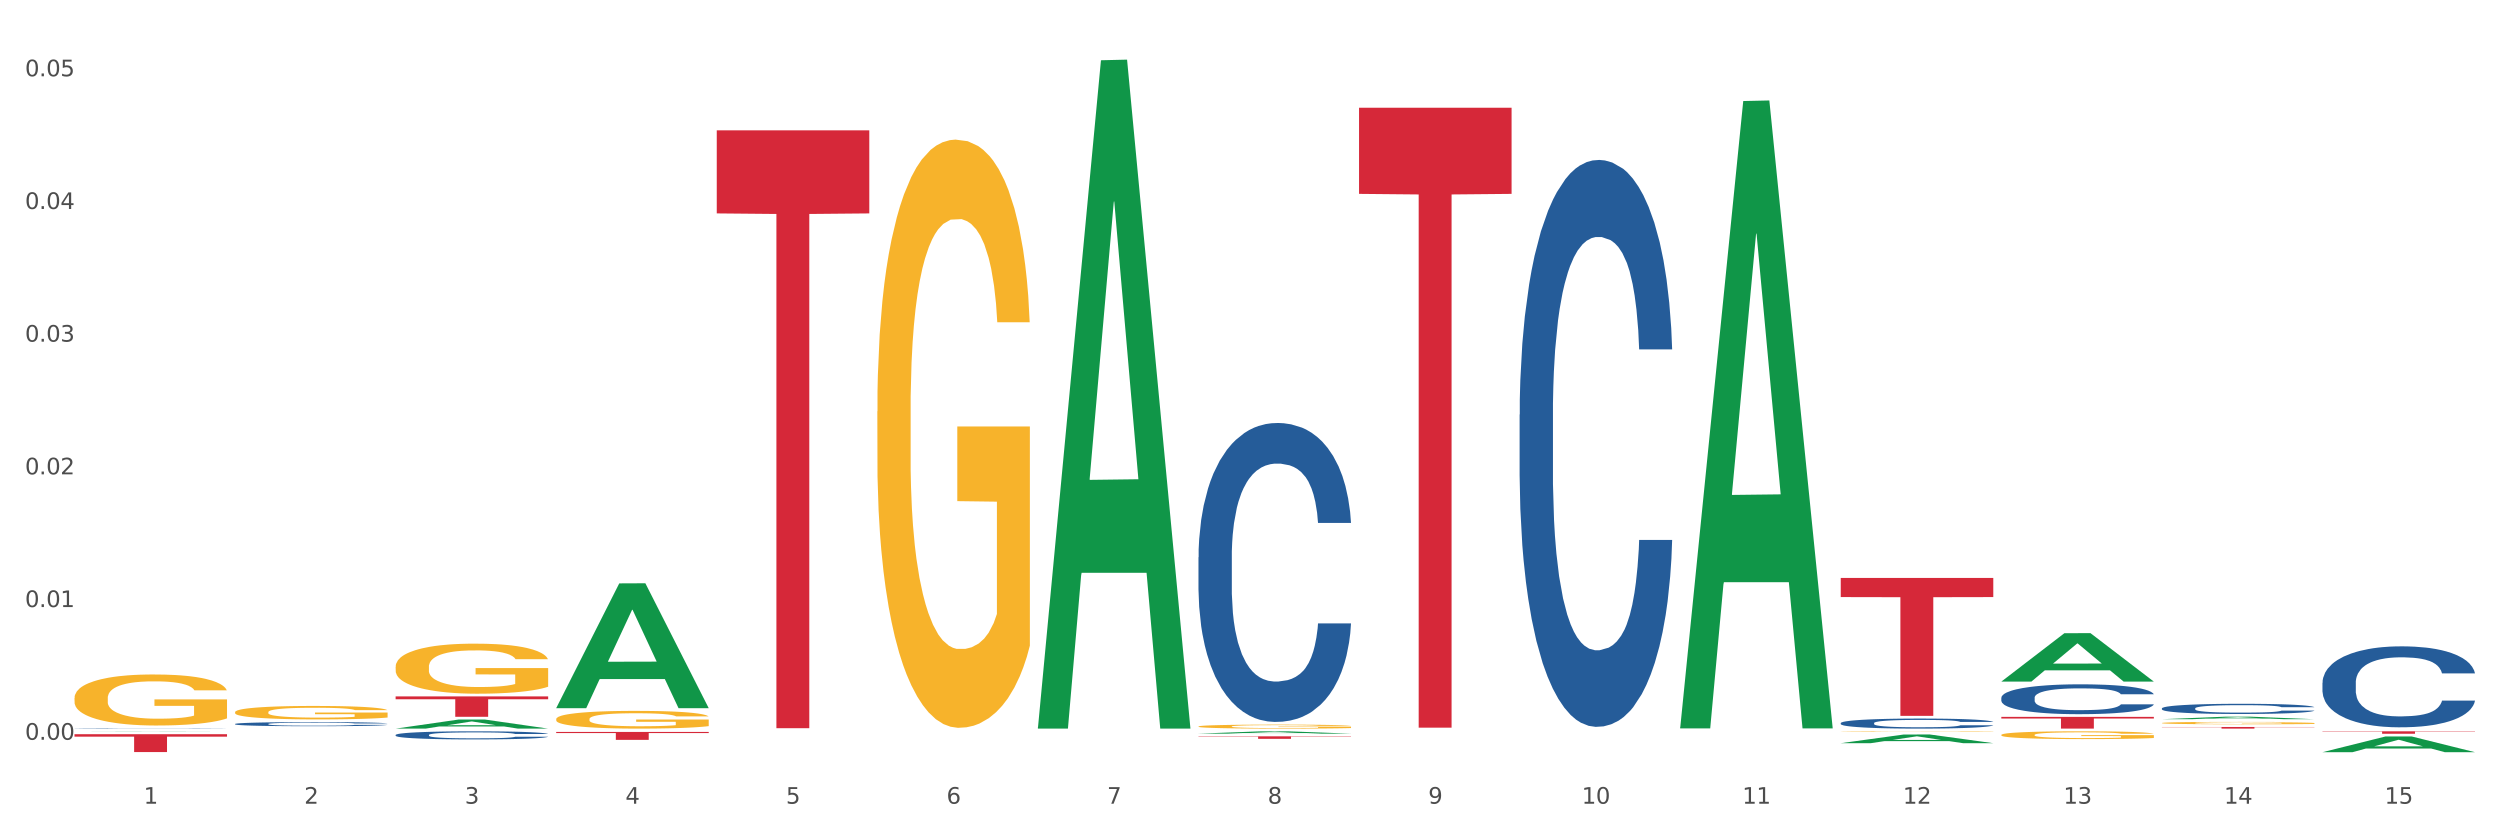 <?xml version="1.0" encoding="utf-8" standalone="no"?>
<!DOCTYPE svg PUBLIC "-//W3C//DTD SVG 1.1//EN"
  "http://www.w3.org/Graphics/SVG/1.1/DTD/svg11.dtd">
<svg xmlns:xlink="http://www.w3.org/1999/xlink" width="1080pt" height="360pt" viewBox="0 0 1080 360" xmlns="http://www.w3.org/2000/svg" version="1.1">
 <rect x="0" y="0" width="1080" height="360" fill="#333333" stroke="none"/>
 <defs>
  <style type="text/css">*{stroke-linejoin: round; stroke-linecap: butt}</style>
 </defs>
 <g id="figure_1">
  <g id="patch_1">
   <path d="M 0 360 
L 1080 360 
L 1080 0 
L 0 0 
z
" style="fill: #ffffff; stroke: #ffffff; stroke-linejoin: miter"/>
  </g>
  <g id="axes_1">
   <g id="matplotlib.axis_1">
    <g id="xtick_1">
     <g id="text_1">
      <!-- 1 -->
      <g style="fill: #4d4d4d" transform="translate(62.07 347.204) scale(0.096 -0.096)">
       <defs>
        <path id="DejaVuSans-31" d="M 794 531 
L 1825 531 
L 1825 4091 
L 703 3866 
L 703 4441 
L 1819 4666 
L 2450 4666 
L 2450 531 
L 3481 531 
L 3481 0 
L 794 0 
L 794 531 
z
" transform="scale(0.016)"/>
       </defs>
       <use xlink:href="#DejaVuSans-31"/>
      </g>
     </g>
    </g>
    <g id="xtick_2">
     <g id="text_2">
      <!-- 2 -->
      <g style="fill: #4d4d4d" transform="translate(131.436 347.204) scale(0.096 -0.096)">
       <defs>
        <path id="DejaVuSans-32" d="M 1228 531 
L 3431 531 
L 3431 0 
L 469 0 
L 469 531 
Q 828 903 1448 1529 
Q 2069 2156 2228 2338 
Q 2531 2678 2651 2914 
Q 2772 3150 2772 3378 
Q 2772 3750 2511 3984 
Q 2250 4219 1831 4219 
Q 1534 4219 1204 4116 
Q 875 4013 500 3803 
L 500 4441 
Q 881 4594 1212 4672 
Q 1544 4750 1819 4750 
Q 2544 4750 2975 4387 
Q 3406 4025 3406 3419 
Q 3406 3131 3298 2873 
Q 3191 2616 2906 2266 
Q 2828 2175 2409 1742 
Q 1991 1309 1228 531 
z
" transform="scale(0.016)"/>
       </defs>
       <use xlink:href="#DejaVuSans-32"/>
      </g>
     </g>
    </g>
    <g id="xtick_3">
     <g id="text_3">
      <!-- 3 -->
      <g style="fill: #4d4d4d" transform="translate(200.802 347.204) scale(0.096 -0.096)">
       <defs>
        <path id="DejaVuSans-33" d="M 2597 2516 
Q 3050 2419 3304 2112 
Q 3559 1806 3559 1356 
Q 3559 666 3084 287 
Q 2609 -91 1734 -91 
Q 1441 -91 1130 -33 
Q 819 25 488 141 
L 488 750 
Q 750 597 1062 519 
Q 1375 441 1716 441 
Q 2309 441 2620 675 
Q 2931 909 2931 1356 
Q 2931 1769 2642 2001 
Q 2353 2234 1838 2234 
L 1294 2234 
L 1294 2753 
L 1863 2753 
Q 2328 2753 2575 2939 
Q 2822 3125 2822 3475 
Q 2822 3834 2567 4026 
Q 2313 4219 1838 4219 
Q 1578 4219 1281 4162 
Q 984 4106 628 3988 
L 628 4550 
Q 988 4650 1302 4700 
Q 1616 4750 1894 4750 
Q 2613 4750 3031 4423 
Q 3450 4097 3450 3541 
Q 3450 3153 3228 2886 
Q 3006 2619 2597 2516 
z
" transform="scale(0.016)"/>
       </defs>
       <use xlink:href="#DejaVuSans-33"/>
      </g>
     </g>
    </g>
    <g id="xtick_4">
     <g id="text_4">
      <!-- 4 -->
      <g style="fill: #4d4d4d" transform="translate(270.169 347.204) scale(0.096 -0.096)">
       <defs>
        <path id="DejaVuSans-34" d="M 2419 4116 
L 825 1625 
L 2419 1625 
L 2419 4116 
z
M 2253 4666 
L 3047 4666 
L 3047 1625 
L 3713 1625 
L 3713 1100 
L 3047 1100 
L 3047 0 
L 2419 0 
L 2419 1100 
L 313 1100 
L 313 1709 
L 2253 4666 
z
" transform="scale(0.016)"/>
       </defs>
       <use xlink:href="#DejaVuSans-34"/>
      </g>
     </g>
    </g>
    <g id="xtick_5">
     <g id="text_5">
      <!-- 5 -->
      <g style="fill: #4d4d4d" transform="translate(339.535 347.204) scale(0.096 -0.096)">
       <defs>
        <path id="DejaVuSans-35" d="M 691 4666 
L 3169 4666 
L 3169 4134 
L 1269 4134 
L 1269 2991 
Q 1406 3038 1543 3061 
Q 1681 3084 1819 3084 
Q 2600 3084 3056 2656 
Q 3513 2228 3513 1497 
Q 3513 744 3044 326 
Q 2575 -91 1722 -91 
Q 1428 -91 1123 -41 
Q 819 9 494 109 
L 494 744 
Q 775 591 1075 516 
Q 1375 441 1709 441 
Q 2250 441 2565 725 
Q 2881 1009 2881 1497 
Q 2881 1984 2565 2268 
Q 2250 2553 1709 2553 
Q 1456 2553 1204 2497 
Q 953 2441 691 2322 
L 691 4666 
z
" transform="scale(0.016)"/>
       </defs>
       <use xlink:href="#DejaVuSans-35"/>
      </g>
     </g>
    </g>
    <g id="xtick_6">
     <g id="text_6">
      <!-- 6 -->
      <g style="fill: #4d4d4d" transform="translate(408.901 347.204) scale(0.096 -0.096)">
       <defs>
        <path id="DejaVuSans-36" d="M 2113 2584 
Q 1688 2584 1439 2293 
Q 1191 2003 1191 1497 
Q 1191 994 1439 701 
Q 1688 409 2113 409 
Q 2538 409 2786 701 
Q 3034 994 3034 1497 
Q 3034 2003 2786 2293 
Q 2538 2584 2113 2584 
z
M 3366 4563 
L 3366 3988 
Q 3128 4100 2886 4159 
Q 2644 4219 2406 4219 
Q 1781 4219 1451 3797 
Q 1122 3375 1075 2522 
Q 1259 2794 1537 2939 
Q 1816 3084 2150 3084 
Q 2853 3084 3261 2657 
Q 3669 2231 3669 1497 
Q 3669 778 3244 343 
Q 2819 -91 2113 -91 
Q 1303 -91 875 529 
Q 447 1150 447 2328 
Q 447 3434 972 4092 
Q 1497 4750 2381 4750 
Q 2619 4750 2861 4703 
Q 3103 4656 3366 4563 
z
" transform="scale(0.016)"/>
       </defs>
       <use xlink:href="#DejaVuSans-36"/>
      </g>
     </g>
    </g>
    <g id="xtick_7">
     <g id="text_7">
      <!-- 7 -->
      <g style="fill: #4d4d4d" transform="translate(478.267 347.204) scale(0.096 -0.096)">
       <defs>
        <path id="DejaVuSans-37" d="M 525 4666 
L 3525 4666 
L 3525 4397 
L 1831 0 
L 1172 0 
L 2766 4134 
L 525 4134 
L 525 4666 
z
" transform="scale(0.016)"/>
       </defs>
       <use xlink:href="#DejaVuSans-37"/>
      </g>
     </g>
    </g>
    <g id="xtick_8">
     <g id="text_8">
      <!-- 8 -->
      <g style="fill: #4d4d4d" transform="translate(547.634 347.204) scale(0.096 -0.096)">
       <defs>
        <path id="DejaVuSans-38" d="M 2034 2216 
Q 1584 2216 1326 1975 
Q 1069 1734 1069 1313 
Q 1069 891 1326 650 
Q 1584 409 2034 409 
Q 2484 409 2743 651 
Q 3003 894 3003 1313 
Q 3003 1734 2745 1975 
Q 2488 2216 2034 2216 
z
M 1403 2484 
Q 997 2584 770 2862 
Q 544 3141 544 3541 
Q 544 4100 942 4425 
Q 1341 4750 2034 4750 
Q 2731 4750 3128 4425 
Q 3525 4100 3525 3541 
Q 3525 3141 3298 2862 
Q 3072 2584 2669 2484 
Q 3125 2378 3379 2068 
Q 3634 1759 3634 1313 
Q 3634 634 3220 271 
Q 2806 -91 2034 -91 
Q 1263 -91 848 271 
Q 434 634 434 1313 
Q 434 1759 690 2068 
Q 947 2378 1403 2484 
z
M 1172 3481 
Q 1172 3119 1398 2916 
Q 1625 2713 2034 2713 
Q 2441 2713 2670 2916 
Q 2900 3119 2900 3481 
Q 2900 3844 2670 4047 
Q 2441 4250 2034 4250 
Q 1625 4250 1398 4047 
Q 1172 3844 1172 3481 
z
" transform="scale(0.016)"/>
       </defs>
       <use xlink:href="#DejaVuSans-38"/>
      </g>
     </g>
    </g>
    <g id="xtick_9">
     <g id="text_9">
      <!-- 9 -->
      <g style="fill: #4d4d4d" transform="translate(617 347.204) scale(0.096 -0.096)">
       <defs>
        <path id="DejaVuSans-39" d="M 703 97 
L 703 672 
Q 941 559 1184 500 
Q 1428 441 1663 441 
Q 2288 441 2617 861 
Q 2947 1281 2994 2138 
Q 2813 1869 2534 1725 
Q 2256 1581 1919 1581 
Q 1219 1581 811 2004 
Q 403 2428 403 3163 
Q 403 3881 828 4315 
Q 1253 4750 1959 4750 
Q 2769 4750 3195 4129 
Q 3622 3509 3622 2328 
Q 3622 1225 3098 567 
Q 2575 -91 1691 -91 
Q 1453 -91 1209 -44 
Q 966 3 703 97 
z
M 1959 2075 
Q 2384 2075 2632 2365 
Q 2881 2656 2881 3163 
Q 2881 3666 2632 3958 
Q 2384 4250 1959 4250 
Q 1534 4250 1286 3958 
Q 1038 3666 1038 3163 
Q 1038 2656 1286 2365 
Q 1534 2075 1959 2075 
z
" transform="scale(0.016)"/>
       </defs>
       <use xlink:href="#DejaVuSans-39"/>
      </g>
     </g>
    </g>
    <g id="xtick_10">
     <g id="text_10">
      <!-- 10 -->
      <g style="fill: #4d4d4d" transform="translate(683.312 347.204) scale(0.096 -0.096)">
       <defs>
        <path id="DejaVuSans-30" d="M 2034 4250 
Q 1547 4250 1301 3770 
Q 1056 3291 1056 2328 
Q 1056 1369 1301 889 
Q 1547 409 2034 409 
Q 2525 409 2770 889 
Q 3016 1369 3016 2328 
Q 3016 3291 2770 3770 
Q 2525 4250 2034 4250 
z
M 2034 4750 
Q 2819 4750 3233 4129 
Q 3647 3509 3647 2328 
Q 3647 1150 3233 529 
Q 2819 -91 2034 -91 
Q 1250 -91 836 529 
Q 422 1150 422 2328 
Q 422 3509 836 4129 
Q 1250 4750 2034 4750 
z
" transform="scale(0.016)"/>
       </defs>
       <use xlink:href="#DejaVuSans-31"/>
       <use xlink:href="#DejaVuSans-30" transform="translate(63.623 0)"/>
      </g>
     </g>
    </g>
    <g id="xtick_11">
     <g id="text_11">
      <!-- 11 -->
      <g style="fill: #4d4d4d" transform="translate(752.678 347.204) scale(0.096 -0.096)">
       <use xlink:href="#DejaVuSans-31"/>
       <use xlink:href="#DejaVuSans-31" transform="translate(63.623 0)"/>
      </g>
     </g>
    </g>
    <g id="xtick_12">
     <g id="text_12">
      <!-- 12 -->
      <g style="fill: #4d4d4d" transform="translate(822.044 347.204) scale(0.096 -0.096)">
       <use xlink:href="#DejaVuSans-31"/>
       <use xlink:href="#DejaVuSans-32" transform="translate(63.623 0)"/>
      </g>
     </g>
    </g>
    <g id="xtick_13">
     <g id="text_13">
      <!-- 13 -->
      <g style="fill: #4d4d4d" transform="translate(891.411 347.204) scale(0.096 -0.096)">
       <use xlink:href="#DejaVuSans-31"/>
       <use xlink:href="#DejaVuSans-33" transform="translate(63.623 0)"/>
      </g>
     </g>
    </g>
    <g id="xtick_14">
     <g id="text_14">
      <!-- 14 -->
      <g style="fill: #4d4d4d" transform="translate(960.777 347.204) scale(0.096 -0.096)">
       <use xlink:href="#DejaVuSans-31"/>
       <use xlink:href="#DejaVuSans-34" transform="translate(63.623 0)"/>
      </g>
     </g>
    </g>
    <g id="xtick_15">
     <g id="text_15">
      <!-- 15 -->
      <g style="fill: #4d4d4d" transform="translate(1030.143 347.204) scale(0.096 -0.096)">
       <use xlink:href="#DejaVuSans-31"/>
       <use xlink:href="#DejaVuSans-35" transform="translate(63.623 0)"/>
      </g>
     </g>
    </g>
    <g id="xtick_16"/>
    <g id="xtick_17"/>
    <g id="xtick_18"/>
    <g id="xtick_19"/>
    <g id="xtick_20"/>
    <g id="xtick_21"/>
    <g id="xtick_22"/>
    <g id="xtick_23"/>
    <g id="xtick_24"/>
    <g id="xtick_25"/>
    <g id="xtick_26"/>
    <g id="xtick_27"/>
    <g id="xtick_28"/>
    <g id="xtick_29"/>
   </g>
   <g id="matplotlib.axis_2">
    <g id="ytick_1">
     <g id="text_16">
      <!-- 0.00 -->
      <g style="fill: #4d4d4d" transform="translate(10.8 319.57) scale(0.096 -0.096)">
       <defs>
        <path id="DejaVuSans-2e" d="M 684 794 
L 1344 794 
L 1344 0 
L 684 0 
L 684 794 
z
" transform="scale(0.016)"/>
       </defs>
       <use xlink:href="#DejaVuSans-30"/>
       <use xlink:href="#DejaVuSans-2e" transform="translate(63.623 0)"/>
       <use xlink:href="#DejaVuSans-30" transform="translate(95.41 0)"/>
       <use xlink:href="#DejaVuSans-30" transform="translate(159.033 0)"/>
      </g>
     </g>
    </g>
    <g id="ytick_2">
     <g id="text_17">
      <!-- 0.01 -->
      <g style="fill: #4d4d4d" transform="translate(10.8 262.247) scale(0.096 -0.096)">
       <use xlink:href="#DejaVuSans-30"/>
       <use xlink:href="#DejaVuSans-2e" transform="translate(63.623 0)"/>
       <use xlink:href="#DejaVuSans-30" transform="translate(95.41 0)"/>
       <use xlink:href="#DejaVuSans-31" transform="translate(159.033 0)"/>
      </g>
     </g>
    </g>
    <g id="ytick_3">
     <g id="text_18">
      <!-- 0.02 -->
      <g style="fill: #4d4d4d" transform="translate(10.8 204.924) scale(0.096 -0.096)">
       <use xlink:href="#DejaVuSans-30"/>
       <use xlink:href="#DejaVuSans-2e" transform="translate(63.623 0)"/>
       <use xlink:href="#DejaVuSans-30" transform="translate(95.41 0)"/>
       <use xlink:href="#DejaVuSans-32" transform="translate(159.033 0)"/>
      </g>
     </g>
    </g>
    <g id="ytick_4">
     <g id="text_19">
      <!-- 0.03 -->
      <g style="fill: #4d4d4d" transform="translate(10.8 147.601) scale(0.096 -0.096)">
       <use xlink:href="#DejaVuSans-30"/>
       <use xlink:href="#DejaVuSans-2e" transform="translate(63.623 0)"/>
       <use xlink:href="#DejaVuSans-30" transform="translate(95.41 0)"/>
       <use xlink:href="#DejaVuSans-33" transform="translate(159.033 0)"/>
      </g>
     </g>
    </g>
    <g id="ytick_5">
     <g id="text_20">
      <!-- 0.04 -->
      <g style="fill: #4d4d4d" transform="translate(10.8 90.278) scale(0.096 -0.096)">
       <use xlink:href="#DejaVuSans-30"/>
       <use xlink:href="#DejaVuSans-2e" transform="translate(63.623 0)"/>
       <use xlink:href="#DejaVuSans-30" transform="translate(95.41 0)"/>
       <use xlink:href="#DejaVuSans-34" transform="translate(159.033 0)"/>
      </g>
     </g>
    </g>
    <g id="ytick_6">
     <g id="text_21">
      <!-- 0.05 -->
      <g style="fill: #4d4d4d" transform="translate(10.8 32.955) scale(0.096 -0.096)">
       <use xlink:href="#DejaVuSans-30"/>
       <use xlink:href="#DejaVuSans-2e" transform="translate(63.623 0)"/>
       <use xlink:href="#DejaVuSans-30" transform="translate(95.41 0)"/>
       <use xlink:href="#DejaVuSans-35" transform="translate(159.033 0)"/>
      </g>
     </g>
    </g>
    <g id="ytick_7"/>
    <g id="ytick_8"/>
    <g id="ytick_9"/>
    <g id="ytick_10"/>
    <g id="ytick_11"/>
   </g>
   <g id="PolyCollection_1">
    <path d="M 32.175 316 
L 32.243 316 
L 59.417 315.923 
L 70.695 315.923 
L 98.073 316 
L 85.029 316 
L 79.119 315.982 
L 51.061 315.982 
L 50.857 315.982 
L 45.151 316 
L 32.175 316 
L 32.175 316 
L 54.594 315.971 
L 75.586 315.971 
L 65.192 315.939 
L 65.056 315.939 
L 64.92 315.939 
L 54.526 315.971 
L 54.594 315.971 
L 32.175 316 
z
" clip-path="url(#p168c84287d)" style="fill: #109648"/>
    <path d="M 864.57 309.688 
L 930.468 309.688 
L 930.468 310.393 
L 904.546 310.398 
L 904.546 314.762 
L 890.335 314.762 
L 890.335 310.398 
L 864.57 310.393 
L 864.57 309.692 
L 864.57 309.688 
z
" clip-path="url(#p168c84287d)" style="fill: #d62839"/>
    <path d="M 795.203 249.656 
L 861.101 249.656 
L 861.101 257.938 
L 835.179 257.994 
L 835.179 309.255 
L 820.969 309.255 
L 820.969 257.994 
L 795.203 257.938 
L 795.203 249.712 
L 795.203 249.656 
z
" clip-path="url(#p168c84287d)" style="fill: #d62839"/>
    <path d="M 587.105 46.533 
L 653.003 46.533 
L 653.003 83.753 
L 627.081 84.004 
L 627.081 314.361 
L 612.871 314.361 
L 612.871 84.004 
L 587.105 83.753 
L 587.105 46.785 
L 587.105 46.533 
z
" clip-path="url(#p168c84287d)" style="fill: #d62839"/>
    <path d="M 517.739 318.092 
L 583.636 318.092 
L 583.636 318.242 
L 557.715 318.243 
L 557.715 319.177 
L 543.504 319.177 
L 543.504 318.243 
L 517.739 318.242 
L 517.739 318.093 
L 517.739 318.092 
z
" clip-path="url(#p168c84287d)" style="fill: #d62839"/>
    <path d="M 309.64 56.299 
L 375.538 56.299 
L 375.538 92.191 
L 349.616 92.434 
L 349.616 314.579 
L 335.406 314.579 
L 335.406 92.434 
L 309.64 92.191 
L 309.64 56.541 
L 309.64 56.299 
z
" clip-path="url(#p168c84287d)" style="fill: #d62839"/>
    <path d="M 240.274 316.201 
L 306.172 316.201 
L 306.172 316.676 
L 280.25 316.679 
L 280.25 319.623 
L 266.039 319.623 
L 266.039 316.679 
L 240.274 316.676 
L 240.274 316.204 
L 240.274 316.201 
z
" clip-path="url(#p168c84287d)" style="fill: #d62839"/>
    <path d="M 170.907 300.844 
L 236.805 300.844 
L 236.805 302.071 
L 210.883 302.079 
L 210.883 309.672 
L 196.673 309.672 
L 196.673 302.079 
L 170.907 302.071 
L 170.907 300.853 
L 170.907 300.844 
z
" clip-path="url(#p168c84287d)" style="fill: #d62839"/>
    <path d="M 32.175 317.161 
L 98.073 317.161 
L 98.073 318.237 
L 72.151 318.244 
L 72.151 324.906 
L 57.941 324.906 
L 57.941 318.244 
L 32.175 318.237 
L 32.175 317.168 
L 32.175 317.161 
z
" clip-path="url(#p168c84287d)" style="fill: #d62839"/>
    <path d="M 32.175 314.664 
L 32.253 314.664 
L 32.253 314.659 
L 32.487 314.653 
L 33.343 314.642 
L 34.434 314.633 
L 36.303 314.623 
L 37.316 314.619 
L 38.64 314.614 
L 41.366 314.606 
L 44.482 314.6 
L 46.663 314.596 
L 48.299 314.594 
L 51.96 314.59 
L 54.063 314.588 
L 56.244 314.587 
L 58.114 314.586 
L 61.229 314.585 
L 63.722 314.584 
L 66.604 314.584 
L 69.019 314.584 
L 72.212 314.585 
L 76.886 314.587 
L 78.677 314.588 
L 81.092 314.59 
L 83.585 314.592 
L 85.61 314.595 
L 87.947 314.599 
L 90.361 314.604 
L 92.698 314.61 
L 94.334 314.616 
L 95.658 314.622 
L 96.827 314.629 
L 97.683 314.637 
L 98.073 314.644 
L 83.818 314.644 
L 83.429 314.638 
L 82.65 314.631 
L 81.871 314.627 
L 81.014 314.623 
L 79.69 314.619 
L 78.522 314.616 
L 76.574 314.613 
L 74.783 314.611 
L 73.303 314.61 
L 71.511 314.609 
L 67.694 314.608 
L 64.968 314.608 
L 63.255 314.609 
L 61.151 314.609 
L 59.36 314.611 
L 57.257 314.612 
L 55.621 314.615 
L 53.985 314.617 
L 53.05 314.619 
L 51.648 314.623 
L 50.714 314.626 
L 49.467 314.631 
L 48.766 314.634 
L 47.52 314.644 
L 46.975 314.651 
L 46.741 314.655 
L 46.585 314.66 
L 46.585 314.686 
L 47.053 314.697 
L 47.442 314.702 
L 48.065 314.708 
L 49.234 314.715 
L 50.947 314.722 
L 52.739 314.727 
L 54.219 314.73 
L 55.621 314.732 
L 57.023 314.734 
L 58.737 314.736 
L 60.139 314.737 
L 62.242 314.737 
L 64.734 314.738 
L 66.682 314.738 
L 70.654 314.737 
L 72.446 314.736 
L 74.16 314.735 
L 76.029 314.733 
L 77.509 314.731 
L 78.366 314.73 
L 79.768 314.727 
L 80.858 314.724 
L 81.793 314.72 
L 82.416 314.717 
L 83.117 314.712 
L 83.663 314.706 
L 83.818 314.703 
L 98.073 314.703 
L 97.761 314.709 
L 97.216 314.715 
L 96.126 314.723 
L 95.269 314.727 
L 93.945 314.732 
L 92.542 314.737 
L 90.595 314.742 
L 88.804 314.746 
L 86.934 314.749 
L 84.909 314.752 
L 81.248 314.756 
L 79.924 314.757 
L 77.12 314.759 
L 74.939 314.76 
L 71.745 314.761 
L 68.473 314.762 
L 65.046 314.762 
L 62.008 314.762 
L 58.659 314.761 
L 56.556 314.76 
L 54.219 314.758 
L 51.493 314.756 
L 48.922 314.753 
L 46.507 314.75 
L 44.248 314.746 
L 42.145 314.742 
L 39.419 314.735 
L 37.394 314.728 
L 35.914 314.722 
L 34.901 314.717 
L 33.889 314.71 
L 33.343 314.705 
L 32.487 314.694 
L 32.175 314.683 
L 32.175 314.664 
z
" clip-path="url(#p168c84287d)" style="fill: #255c99"/>
    <path d="M 101.541 312.747 
L 101.619 312.746 
L 101.619 312.7 
L 101.853 312.638 
L 102.71 312.524 
L 103.8 312.438 
L 105.67 312.337 
L 106.682 312.295 
L 108.006 312.247 
L 110.733 312.171 
L 113.848 312.106 
L 116.029 312.07 
L 117.665 312.047 
L 121.326 312.006 
L 123.429 311.988 
L 125.61 311.974 
L 127.48 311.964 
L 130.595 311.953 
L 133.088 311.948 
L 135.97 311.946 
L 138.385 311.948 
L 141.578 311.954 
L 146.252 311.974 
L 148.044 311.985 
L 150.458 312.005 
L 152.951 312.031 
L 154.976 312.057 
L 157.313 312.094 
L 159.728 312.143 
L 162.064 312.205 
L 163.7 312.262 
L 165.024 312.322 
L 166.193 312.396 
L 167.05 312.475 
L 167.439 312.542 
L 153.185 312.542 
L 152.795 312.482 
L 152.016 312.417 
L 151.237 312.373 
L 150.38 312.337 
L 149.056 312.296 
L 147.888 312.27 
L 145.941 312.239 
L 144.149 312.22 
L 142.669 312.208 
L 140.877 312.198 
L 137.061 312.189 
L 134.334 312.189 
L 132.621 312.192 
L 130.518 312.2 
L 128.726 312.212 
L 126.623 312.231 
L 124.987 312.252 
L 123.351 312.28 
L 122.417 312.299 
L 121.015 312.335 
L 120.08 312.365 
L 118.834 312.415 
L 118.133 312.451 
L 116.886 312.544 
L 116.341 312.612 
L 116.107 312.659 
L 115.952 312.711 
L 115.952 312.965 
L 116.419 313.079 
L 116.808 313.128 
L 117.431 313.184 
L 118.6 313.255 
L 120.314 313.325 
L 122.105 313.376 
L 123.585 313.407 
L 124.987 313.43 
L 126.389 313.447 
L 128.103 313.464 
L 129.505 313.474 
L 131.608 313.483 
L 134.101 313.488 
L 136.048 313.488 
L 140.021 313.48 
L 141.812 313.472 
L 143.526 313.461 
L 145.395 313.443 
L 146.875 313.423 
L 147.732 313.408 
L 149.134 313.377 
L 150.225 313.345 
L 151.159 313.307 
L 151.783 313.275 
L 152.484 313.226 
L 153.029 313.171 
L 153.185 313.141 
L 167.439 313.141 
L 167.128 313.2 
L 166.582 313.257 
L 165.492 313.333 
L 164.635 313.377 
L 163.311 313.431 
L 161.909 313.477 
L 159.961 313.527 
L 158.17 313.565 
L 156.3 313.597 
L 154.275 313.627 
L 150.614 313.667 
L 149.29 313.679 
L 146.486 313.698 
L 144.305 313.71 
L 141.111 313.721 
L 137.84 313.728 
L 134.412 313.729 
L 131.374 313.726 
L 128.025 313.716 
L 125.922 313.706 
L 123.585 313.692 
L 120.859 313.669 
L 118.288 313.641 
L 115.874 313.609 
L 113.615 313.571 
L 111.512 313.529 
L 108.785 313.459 
L 106.76 313.39 
L 105.28 313.327 
L 104.267 313.273 
L 103.255 313.205 
L 102.71 313.158 
L 101.853 313.044 
L 101.541 312.938 
L 101.541 312.747 
z
" clip-path="url(#p168c84287d)" style="fill: #255c99"/>
    <path d="M 170.907 317.498 
L 170.985 317.495 
L 170.985 317.405 
L 171.219 317.283 
L 172.076 317.059 
L 173.166 316.89 
L 175.036 316.691 
L 176.048 316.608 
L 177.373 316.515 
L 180.099 316.364 
L 183.215 316.236 
L 185.396 316.166 
L 187.031 316.121 
L 190.692 316.041 
L 192.796 316.006 
L 194.977 315.977 
L 196.846 315.958 
L 199.962 315.935 
L 202.454 315.926 
L 205.336 315.923 
L 207.751 315.926 
L 210.945 315.939 
L 215.618 315.977 
L 217.41 316 
L 219.825 316.038 
L 222.317 316.089 
L 224.342 316.14 
L 226.679 316.214 
L 229.094 316.31 
L 231.431 316.432 
L 233.066 316.544 
L 234.391 316.662 
L 235.559 316.806 
L 236.416 316.963 
L 236.805 317.094 
L 222.551 317.094 
L 222.161 316.976 
L 221.382 316.848 
L 220.604 316.761 
L 219.747 316.691 
L 218.422 316.611 
L 217.254 316.56 
L 215.307 316.499 
L 213.515 316.461 
L 212.035 316.438 
L 210.244 316.419 
L 206.427 316.4 
L 203.701 316.4 
L 201.987 316.406 
L 199.884 316.422 
L 198.092 316.445 
L 195.989 316.483 
L 194.353 316.525 
L 192.718 316.579 
L 191.783 316.617 
L 190.381 316.688 
L 189.446 316.745 
L 188.2 316.845 
L 187.499 316.915 
L 186.252 317.098 
L 185.707 317.232 
L 185.474 317.325 
L 185.318 317.427 
L 185.318 317.927 
L 185.785 318.151 
L 186.175 318.247 
L 186.798 318.356 
L 187.966 318.497 
L 189.68 318.634 
L 191.471 318.734 
L 192.951 318.794 
L 194.353 318.839 
L 195.755 318.874 
L 197.469 318.906 
L 198.871 318.926 
L 200.974 318.945 
L 203.467 318.954 
L 205.414 318.954 
L 209.387 318.938 
L 211.178 318.922 
L 212.892 318.9 
L 214.761 318.865 
L 216.241 318.826 
L 217.098 318.798 
L 218.5 318.737 
L 219.591 318.673 
L 220.526 318.599 
L 221.149 318.535 
L 221.85 318.439 
L 222.395 318.33 
L 222.551 318.273 
L 236.805 318.273 
L 236.494 318.388 
L 235.949 318.5 
L 234.858 318.65 
L 234.001 318.737 
L 232.677 318.842 
L 231.275 318.932 
L 229.328 319.031 
L 227.536 319.105 
L 225.667 319.169 
L 223.641 319.227 
L 219.98 319.307 
L 218.656 319.329 
L 215.852 319.367 
L 213.671 319.39 
L 210.477 319.412 
L 207.206 319.425 
L 203.779 319.428 
L 200.741 319.422 
L 197.391 319.403 
L 195.288 319.383 
L 192.951 319.355 
L 190.225 319.31 
L 187.655 319.255 
L 185.24 319.191 
L 182.981 319.118 
L 180.878 319.034 
L 178.152 318.897 
L 176.126 318.762 
L 174.646 318.637 
L 173.634 318.532 
L 172.621 318.397 
L 172.076 318.305 
L 171.219 318.08 
L 170.907 317.872 
L 170.907 317.498 
z
" clip-path="url(#p168c84287d)" style="fill: #255c99"/>
    <path d="M 517.739 240.755 
L 517.816 240.637 
L 517.816 237.334 
L 518.05 232.852 
L 518.907 224.596 
L 519.997 218.345 
L 521.867 211.032 
L 522.88 207.966 
L 524.204 204.545 
L 526.93 199.002 
L 530.046 194.284 
L 532.227 191.69 
L 533.863 190.038 
L 537.523 187.09 
L 539.627 185.792 
L 541.808 184.731 
L 543.677 184.023 
L 546.793 183.197 
L 549.285 182.844 
L 552.167 182.726 
L 554.582 182.844 
L 557.776 183.315 
L 562.449 184.731 
L 564.241 185.556 
L 566.656 186.972 
L 569.148 188.859 
L 571.173 190.746 
L 573.51 193.459 
L 575.925 196.997 
L 578.262 201.479 
L 579.898 205.607 
L 581.222 209.971 
L 582.39 215.278 
L 583.247 221.058 
L 583.636 225.894 
L 569.382 225.894 
L 568.992 221.53 
L 568.214 216.812 
L 567.435 213.627 
L 566.578 211.032 
L 565.254 208.084 
L 564.085 206.197 
L 562.138 203.956 
L 560.346 202.54 
L 558.866 201.715 
L 557.075 201.007 
L 553.258 200.299 
L 550.532 200.299 
L 548.818 200.535 
L 546.715 201.125 
L 544.923 201.951 
L 542.82 203.366 
L 541.184 204.899 
L 539.549 206.904 
L 538.614 208.32 
L 537.212 210.915 
L 536.277 213.038 
L 535.031 216.694 
L 534.33 219.289 
L 533.084 226.011 
L 532.538 230.965 
L 532.305 234.386 
L 532.149 238.16 
L 532.149 256.559 
L 532.616 264.815 
L 533.006 268.354 
L 533.629 272.364 
L 534.797 277.553 
L 536.511 282.625 
L 538.302 286.281 
L 539.782 288.522 
L 541.184 290.173 
L 542.587 291.471 
L 544.3 292.65 
L 545.702 293.358 
L 547.805 294.066 
L 550.298 294.42 
L 552.245 294.42 
L 556.218 293.83 
L 558.009 293.24 
L 559.723 292.414 
L 561.593 291.117 
L 563.073 289.702 
L 563.929 288.64 
L 565.331 286.399 
L 566.422 284.04 
L 567.357 281.328 
L 567.98 278.969 
L 568.681 275.43 
L 569.226 271.42 
L 569.382 269.297 
L 583.636 269.297 
L 583.325 273.543 
L 582.78 277.671 
L 581.689 283.215 
L 580.832 286.399 
L 579.508 290.291 
L 578.106 293.594 
L 576.159 297.25 
L 574.367 299.963 
L 572.498 302.322 
L 570.472 304.445 
L 566.811 307.393 
L 565.487 308.219 
L 562.683 309.634 
L 560.502 310.46 
L 557.308 311.286 
L 554.037 311.757 
L 550.61 311.875 
L 547.572 311.639 
L 544.222 310.932 
L 542.119 310.224 
L 539.782 309.163 
L 537.056 307.511 
L 534.486 305.506 
L 532.071 303.147 
L 529.812 300.435 
L 527.709 297.368 
L 524.983 292.296 
L 522.957 287.343 
L 521.477 282.743 
L 520.465 278.851 
L 519.452 273.897 
L 518.907 270.477 
L 518.05 262.221 
L 517.739 254.554 
L 517.739 240.755 
z
" clip-path="url(#p168c84287d)" style="fill: #255c99"/>
    <path d="M 656.471 179.136 
L 656.549 178.913 
L 656.549 172.65 
L 656.783 164.15 
L 657.639 148.493 
L 658.73 136.639 
L 660.599 122.771 
L 661.612 116.956 
L 662.936 110.469 
L 665.662 99.957 
L 668.778 91.01 
L 670.959 86.089 
L 672.595 82.958 
L 676.256 77.366 
L 678.359 74.906 
L 680.54 72.893 
L 682.41 71.551 
L 685.525 69.985 
L 688.018 69.314 
L 690.9 69.09 
L 693.315 69.314 
L 696.508 70.209 
L 701.182 72.893 
L 702.973 74.458 
L 705.388 77.142 
L 707.881 80.721 
L 709.906 84.3 
L 712.243 89.444 
L 714.657 96.154 
L 716.994 104.654 
L 718.63 112.482 
L 719.954 120.758 
L 721.123 130.823 
L 721.979 141.783 
L 722.369 150.954 
L 708.114 150.954 
L 707.725 142.678 
L 706.946 133.731 
L 706.167 127.692 
L 705.31 122.771 
L 703.986 117.179 
L 702.818 113.601 
L 700.87 109.351 
L 699.079 106.667 
L 697.599 105.101 
L 695.807 103.759 
L 691.99 102.417 
L 689.264 102.417 
L 687.55 102.864 
L 685.447 103.983 
L 683.656 105.549 
L 681.553 108.233 
L 679.917 111.14 
L 678.281 114.943 
L 677.346 117.627 
L 675.944 122.547 
L 675.01 126.574 
L 673.763 133.507 
L 673.062 138.428 
L 671.816 151.177 
L 671.271 160.572 
L 671.037 167.058 
L 670.881 174.215 
L 670.881 209.108 
L 671.349 224.765 
L 671.738 231.475 
L 672.361 239.08 
L 673.53 248.922 
L 675.243 258.539 
L 677.035 265.473 
L 678.515 269.723 
L 679.917 272.854 
L 681.319 275.315 
L 683.033 277.551 
L 684.435 278.893 
L 686.538 280.235 
L 689.03 280.906 
L 690.978 280.906 
L 694.95 279.788 
L 696.742 278.67 
L 698.456 277.104 
L 700.325 274.644 
L 701.805 271.96 
L 702.662 269.947 
L 704.064 265.697 
L 705.154 261.223 
L 706.089 256.079 
L 706.712 251.606 
L 707.413 244.895 
L 707.959 237.291 
L 708.114 233.265 
L 722.369 233.265 
L 722.057 241.317 
L 721.512 249.145 
L 720.422 259.658 
L 719.565 265.697 
L 718.241 273.078 
L 716.838 279.341 
L 714.891 286.275 
L 713.1 291.419 
L 711.23 295.892 
L 709.205 299.918 
L 705.544 305.51 
L 704.22 307.076 
L 701.416 309.76 
L 699.235 311.326 
L 696.041 312.891 
L 692.769 313.786 
L 689.342 314.01 
L 686.304 313.562 
L 682.955 312.22 
L 680.852 310.878 
L 678.515 308.865 
L 675.789 305.734 
L 673.218 301.931 
L 670.803 297.458 
L 668.544 292.314 
L 666.441 286.498 
L 663.715 276.88 
L 661.69 267.486 
L 660.21 258.763 
L 659.197 251.382 
L 658.185 241.988 
L 657.639 235.501 
L 656.783 219.844 
L 656.471 205.306 
L 656.471 179.136 
z
" clip-path="url(#p168c84287d)" style="fill: #255c99"/>
    <path d="M 795.203 312.369 
L 795.281 312.365 
L 795.281 312.254 
L 795.515 312.103 
L 796.372 311.825 
L 797.462 311.615 
L 799.332 311.368 
L 800.344 311.265 
L 801.669 311.15 
L 804.395 310.964 
L 807.511 310.805 
L 809.692 310.718 
L 811.327 310.662 
L 814.988 310.563 
L 817.092 310.519 
L 819.273 310.483 
L 821.142 310.46 
L 824.258 310.432 
L 826.75 310.42 
L 829.632 310.416 
L 832.047 310.42 
L 835.241 310.436 
L 839.914 310.483 
L 841.706 310.511 
L 844.121 310.559 
L 846.613 310.622 
L 848.638 310.686 
L 850.975 310.777 
L 853.39 310.896 
L 855.727 311.047 
L 857.362 311.186 
L 858.687 311.333 
L 859.855 311.511 
L 860.712 311.706 
L 861.101 311.869 
L 846.847 311.869 
L 846.457 311.722 
L 845.678 311.563 
L 844.899 311.456 
L 844.043 311.368 
L 842.718 311.269 
L 841.55 311.206 
L 839.603 311.13 
L 837.811 311.083 
L 836.331 311.055 
L 834.54 311.031 
L 830.723 311.007 
L 827.997 311.007 
L 826.283 311.015 
L 824.18 311.035 
L 822.388 311.063 
L 820.285 311.11 
L 818.649 311.162 
L 817.014 311.23 
L 816.079 311.277 
L 814.677 311.365 
L 813.742 311.436 
L 812.496 311.559 
L 811.795 311.646 
L 810.548 311.873 
L 810.003 312.039 
L 809.77 312.154 
L 809.614 312.281 
L 809.614 312.901 
L 810.081 313.178 
L 810.471 313.297 
L 811.094 313.432 
L 812.262 313.607 
L 813.976 313.778 
L 815.767 313.901 
L 817.247 313.976 
L 818.649 314.032 
L 820.051 314.075 
L 821.765 314.115 
L 823.167 314.139 
L 825.27 314.163 
L 827.763 314.175 
L 829.71 314.175 
L 833.683 314.155 
L 835.474 314.135 
L 837.188 314.107 
L 839.057 314.063 
L 840.537 314.016 
L 841.394 313.98 
L 842.796 313.905 
L 843.887 313.825 
L 844.822 313.734 
L 845.445 313.655 
L 846.146 313.536 
L 846.691 313.401 
L 846.847 313.329 
L 861.101 313.329 
L 860.79 313.472 
L 860.245 313.611 
L 859.154 313.798 
L 858.297 313.905 
L 856.973 314.036 
L 855.571 314.147 
L 853.624 314.27 
L 851.832 314.361 
L 849.963 314.441 
L 847.937 314.512 
L 844.276 314.611 
L 842.952 314.639 
L 840.148 314.687 
L 837.967 314.714 
L 834.773 314.742 
L 831.502 314.758 
L 828.074 314.762 
L 825.037 314.754 
L 821.687 314.73 
L 819.584 314.706 
L 817.247 314.671 
L 814.521 314.615 
L 811.951 314.548 
L 809.536 314.468 
L 807.277 314.377 
L 805.174 314.274 
L 802.448 314.103 
L 800.422 313.936 
L 798.942 313.782 
L 797.93 313.651 
L 796.917 313.484 
L 796.372 313.369 
L 795.515 313.091 
L 795.203 312.833 
L 795.203 312.369 
z
" clip-path="url(#p168c84287d)" style="fill: #255c99"/>
    <path d="M 864.57 301.421 
L 864.648 301.41 
L 864.648 301.08 
L 864.881 300.632 
L 865.738 299.807 
L 866.829 299.182 
L 868.698 298.452 
L 869.711 298.145 
L 871.035 297.804 
L 873.761 297.25 
L 876.877 296.778 
L 879.058 296.519 
L 880.694 296.354 
L 884.355 296.06 
L 886.458 295.93 
L 888.639 295.824 
L 890.508 295.753 
L 893.624 295.671 
L 896.117 295.635 
L 898.999 295.624 
L 901.413 295.635 
L 904.607 295.683 
L 909.281 295.824 
L 911.072 295.906 
L 913.487 296.048 
L 915.979 296.236 
L 918.005 296.425 
L 920.341 296.696 
L 922.756 297.049 
L 925.093 297.497 
L 926.729 297.91 
L 928.053 298.346 
L 929.221 298.876 
L 930.078 299.453 
L 930.468 299.937 
L 916.213 299.937 
L 915.824 299.501 
L 915.045 299.029 
L 914.266 298.711 
L 913.409 298.452 
L 912.085 298.157 
L 910.916 297.969 
L 908.969 297.745 
L 907.177 297.603 
L 905.697 297.521 
L 903.906 297.45 
L 900.089 297.379 
L 897.363 297.379 
L 895.649 297.403 
L 893.546 297.462 
L 891.754 297.544 
L 889.651 297.686 
L 888.016 297.839 
L 886.38 298.039 
L 885.445 298.181 
L 884.043 298.44 
L 883.108 298.652 
L 881.862 299.017 
L 881.161 299.277 
L 879.915 299.948 
L 879.369 300.443 
L 879.136 300.785 
L 878.98 301.162 
L 878.98 303 
L 879.447 303.825 
L 879.837 304.179 
L 880.46 304.579 
L 881.628 305.098 
L 883.342 305.605 
L 885.134 305.97 
L 886.614 306.194 
L 888.016 306.359 
L 889.418 306.488 
L 891.131 306.606 
L 892.533 306.677 
L 894.637 306.748 
L 897.129 306.783 
L 899.076 306.783 
L 903.049 306.724 
L 904.841 306.665 
L 906.554 306.583 
L 908.424 306.453 
L 909.904 306.312 
L 910.76 306.206 
L 912.163 305.982 
L 913.253 305.746 
L 914.188 305.475 
L 914.811 305.239 
L 915.512 304.886 
L 916.057 304.485 
L 916.213 304.273 
L 930.468 304.273 
L 930.156 304.697 
L 929.611 305.11 
L 928.52 305.664 
L 927.663 305.982 
L 926.339 306.371 
L 924.937 306.701 
L 922.99 307.066 
L 921.198 307.337 
L 919.329 307.573 
L 917.304 307.785 
L 913.643 308.079 
L 912.318 308.162 
L 909.514 308.303 
L 907.333 308.386 
L 904.14 308.468 
L 900.868 308.515 
L 897.441 308.527 
L 894.403 308.503 
L 891.053 308.433 
L 888.95 308.362 
L 886.614 308.256 
L 883.887 308.091 
L 881.317 307.891 
L 878.902 307.655 
L 876.643 307.384 
L 874.54 307.078 
L 871.814 306.571 
L 869.789 306.076 
L 868.309 305.616 
L 867.296 305.228 
L 866.283 304.733 
L 865.738 304.391 
L 864.881 303.566 
L 864.57 302.8 
L 864.57 301.421 
z
" clip-path="url(#p168c84287d)" style="fill: #255c99"/>
    <path d="M 933.936 306.017 
L 934.014 306.013 
L 934.014 305.901 
L 934.247 305.748 
L 935.104 305.466 
L 936.195 305.252 
L 938.064 305.002 
L 939.077 304.898 
L 940.401 304.781 
L 943.127 304.592 
L 946.243 304.43 
L 948.424 304.342 
L 950.06 304.285 
L 953.721 304.185 
L 955.824 304.14 
L 958.005 304.104 
L 959.874 304.08 
L 962.99 304.052 
L 965.483 304.04 
L 968.365 304.036 
L 970.779 304.04 
L 973.973 304.056 
L 978.647 304.104 
L 980.438 304.132 
L 982.853 304.181 
L 985.346 304.245 
L 987.371 304.31 
L 989.708 304.402 
L 992.122 304.523 
L 994.459 304.676 
L 996.095 304.817 
L 997.419 304.966 
L 998.587 305.147 
L 999.444 305.345 
L 999.834 305.51 
L 985.579 305.51 
L 985.19 305.361 
L 984.411 305.2 
L 983.632 305.091 
L 982.775 305.002 
L 981.451 304.902 
L 980.283 304.837 
L 978.335 304.761 
L 976.544 304.712 
L 975.064 304.684 
L 973.272 304.66 
L 969.455 304.636 
L 966.729 304.636 
L 965.015 304.644 
L 962.912 304.664 
L 961.121 304.692 
L 959.018 304.741 
L 957.382 304.793 
L 955.746 304.861 
L 954.811 304.91 
L 953.409 304.998 
L 952.475 305.071 
L 951.228 305.196 
L 950.527 305.284 
L 949.281 305.514 
L 948.736 305.683 
L 948.502 305.8 
L 948.346 305.929 
L 948.346 306.557 
L 948.814 306.839 
L 949.203 306.96 
L 949.826 307.097 
L 950.995 307.274 
L 952.708 307.447 
L 954.5 307.572 
L 955.98 307.649 
L 957.382 307.705 
L 958.784 307.75 
L 960.498 307.79 
L 961.9 307.814 
L 964.003 307.838 
L 966.495 307.85 
L 968.443 307.85 
L 972.415 307.83 
L 974.207 307.81 
L 975.92 307.782 
L 977.79 307.737 
L 979.27 307.689 
L 980.127 307.653 
L 981.529 307.576 
L 982.619 307.496 
L 983.554 307.403 
L 984.177 307.323 
L 984.878 307.202 
L 985.423 307.065 
L 985.579 306.992 
L 999.834 306.992 
L 999.522 307.137 
L 998.977 307.278 
L 997.886 307.468 
L 997.03 307.576 
L 995.705 307.709 
L 994.303 307.822 
L 992.356 307.947 
L 990.564 308.04 
L 988.695 308.12 
L 986.67 308.193 
L 983.009 308.293 
L 981.685 308.322 
L 978.88 308.37 
L 976.699 308.398 
L 973.506 308.426 
L 970.234 308.442 
L 966.807 308.446 
L 963.769 308.438 
L 960.42 308.414 
L 958.317 308.39 
L 955.98 308.354 
L 953.253 308.297 
L 950.683 308.229 
L 948.268 308.148 
L 946.009 308.056 
L 943.906 307.951 
L 941.18 307.778 
L 939.155 307.609 
L 937.675 307.451 
L 936.662 307.319 
L 935.65 307.149 
L 935.104 307.033 
L 934.247 306.751 
L 933.936 306.489 
L 933.936 306.017 
z
" clip-path="url(#p168c84287d)" style="fill: #255c99"/>
    <path d="M 1003.302 294.936 
L 1003.38 294.904 
L 1003.38 294.01 
L 1003.614 292.796 
L 1004.47 290.559 
L 1005.561 288.866 
L 1007.43 286.885 
L 1008.443 286.055 
L 1009.767 285.128 
L 1012.494 283.627 
L 1015.609 282.349 
L 1017.79 281.646 
L 1019.426 281.199 
L 1023.087 280.4 
L 1025.19 280.048 
L 1027.371 279.761 
L 1029.241 279.569 
L 1032.356 279.346 
L 1034.849 279.25 
L 1037.731 279.218 
L 1040.146 279.25 
L 1043.339 279.377 
L 1048.013 279.761 
L 1049.805 279.985 
L 1052.219 280.368 
L 1054.712 280.879 
L 1056.737 281.39 
L 1059.074 282.125 
L 1061.489 283.084 
L 1063.825 284.298 
L 1065.461 285.416 
L 1066.785 286.598 
L 1067.954 288.036 
L 1068.811 289.601 
L 1069.2 290.911 
L 1054.945 290.911 
L 1054.556 289.729 
L 1053.777 288.451 
L 1052.998 287.588 
L 1052.141 286.885 
L 1050.817 286.087 
L 1049.649 285.575 
L 1047.701 284.968 
L 1045.91 284.585 
L 1044.43 284.361 
L 1042.638 284.17 
L 1038.822 283.978 
L 1036.095 283.978 
L 1034.382 284.042 
L 1032.278 284.202 
L 1030.487 284.425 
L 1028.384 284.809 
L 1026.748 285.224 
L 1025.112 285.767 
L 1024.178 286.151 
L 1022.775 286.853 
L 1021.841 287.428 
L 1020.594 288.419 
L 1019.893 289.122 
L 1018.647 290.943 
L 1018.102 292.285 
L 1017.868 293.211 
L 1017.712 294.234 
L 1017.712 299.217 
L 1018.18 301.454 
L 1018.569 302.412 
L 1019.192 303.499 
L 1020.361 304.904 
L 1022.074 306.278 
L 1023.866 307.268 
L 1025.346 307.875 
L 1026.748 308.323 
L 1028.15 308.674 
L 1029.864 308.994 
L 1031.266 309.185 
L 1033.369 309.377 
L 1035.862 309.473 
L 1037.809 309.473 
L 1041.781 309.313 
L 1043.573 309.153 
L 1045.287 308.93 
L 1047.156 308.578 
L 1048.636 308.195 
L 1049.493 307.907 
L 1050.895 307.3 
L 1051.986 306.661 
L 1052.92 305.927 
L 1053.543 305.288 
L 1054.244 304.329 
L 1054.79 303.243 
L 1054.945 302.668 
L 1069.2 302.668 
L 1068.888 303.818 
L 1068.343 304.936 
L 1067.253 306.438 
L 1066.396 307.3 
L 1065.072 308.355 
L 1063.67 309.249 
L 1061.722 310.24 
L 1059.931 310.974 
L 1058.061 311.613 
L 1056.036 312.189 
L 1052.375 312.987 
L 1051.051 313.211 
L 1048.247 313.594 
L 1046.066 313.818 
L 1042.872 314.042 
L 1039.6 314.169 
L 1036.173 314.201 
L 1033.135 314.137 
L 1029.786 313.946 
L 1027.683 313.754 
L 1025.346 313.466 
L 1022.62 313.019 
L 1020.049 312.476 
L 1017.634 311.837 
L 1015.376 311.102 
L 1013.272 310.272 
L 1010.546 308.898 
L 1008.521 307.556 
L 1007.041 306.31 
L 1006.028 305.256 
L 1005.016 303.914 
L 1004.47 302.987 
L 1003.614 300.751 
L 1003.302 298.674 
L 1003.302 294.936 
z
" clip-path="url(#p168c84287d)" style="fill: #255c99"/>
    <path d="M 933.936 312.34 
L 934.014 312.339 
L 934.014 312.304 
L 934.169 312.275 
L 934.947 312.204 
L 936.114 312.145 
L 936.97 312.114 
L 937.826 312.088 
L 938.837 312.063 
L 940.082 312.036 
L 942.338 311.997 
L 943.739 311.977 
L 945.45 311.957 
L 948.563 311.926 
L 950.819 311.909 
L 953.153 311.895 
L 956.965 311.878 
L 959.455 311.87 
L 962.1 311.865 
L 965.29 311.861 
L 967.702 311.86 
L 972.992 311.863 
L 977.505 311.871 
L 979.683 311.878 
L 982.484 311.889 
L 983.962 311.897 
L 986.374 311.912 
L 988.864 311.932 
L 990.575 311.949 
L 993.143 311.981 
L 995.088 312.013 
L 996.877 312.053 
L 997.811 312.081 
L 998.511 312.106 
L 999.134 312.136 
L 999.756 312.182 
L 985.752 312.182 
L 985.207 312.149 
L 984.351 312.118 
L 983.106 312.087 
L 982.017 312.068 
L 980.15 312.045 
L 978.438 312.03 
L 976.649 312.018 
L 974.47 312.009 
L 972.759 312.004 
L 970.347 312 
L 965.601 312.001 
L 962.411 312.009 
L 960.233 312.018 
L 958.832 312.027 
L 957.588 312.036 
L 956.187 312.049 
L 954.553 312.069 
L 953.386 312.087 
L 952.219 312.11 
L 951.286 312.133 
L 950.43 312.159 
L 949.73 312.188 
L 949.185 312.217 
L 948.718 312.253 
L 948.329 312.313 
L 948.329 312.443 
L 948.485 312.472 
L 948.874 312.511 
L 949.341 312.54 
L 950.119 312.576 
L 950.819 312.599 
L 952.141 312.633 
L 953.62 312.662 
L 954.787 312.68 
L 955.954 312.695 
L 957.977 312.716 
L 960.233 312.733 
L 962.178 312.743 
L 964.823 312.753 
L 966.613 312.757 
L 968.169 312.758 
L 971.981 312.758 
L 974.704 312.756 
L 977.738 312.749 
L 980.072 312.74 
L 982.017 312.73 
L 984.196 312.713 
L 985.596 312.697 
L 985.596 312.499 
L 968.48 312.498 
L 968.48 312.366 
L 999.834 312.366 
L 999.834 312.753 
L 998.511 312.773 
L 997.033 312.791 
L 995.477 312.807 
L 993.143 312.827 
L 990.342 312.846 
L 987.852 312.859 
L 985.207 312.87 
L 982.095 312.881 
L 978.049 312.89 
L 975.56 312.894 
L 972.448 312.897 
L 968.791 312.898 
L 965.601 312.896 
L 962.489 312.891 
L 959.221 312.883 
L 956.032 312.87 
L 953.62 312.858 
L 951.208 312.843 
L 948.64 312.823 
L 946.618 312.804 
L 945.061 312.787 
L 943.35 312.765 
L 941.483 312.737 
L 940.082 312.711 
L 938.837 312.685 
L 937.515 312.65 
L 936.581 312.621 
L 935.648 312.584 
L 935.103 312.557 
L 934.48 312.514 
L 934.014 312.454 
L 933.936 312.34 
z
" clip-path="url(#p168c84287d)" style="fill: #f7b32b"/>
    <path d="M 864.57 317.479 
L 864.647 317.476 
L 864.647 317.366 
L 864.803 317.27 
L 865.581 317.04 
L 866.748 316.849 
L 867.604 316.747 
L 868.46 316.664 
L 869.471 316.581 
L 870.716 316.495 
L 872.972 316.369 
L 874.373 316.304 
L 876.084 316.237 
L 879.196 316.138 
L 881.453 316.083 
L 883.787 316.037 
L 887.599 315.981 
L 890.089 315.957 
L 892.734 315.938 
L 895.924 315.926 
L 898.336 315.923 
L 903.626 315.932 
L 908.139 315.96 
L 910.317 315.981 
L 913.118 316.018 
L 914.596 316.043 
L 917.008 316.092 
L 919.498 316.157 
L 921.209 316.212 
L 923.777 316.317 
L 925.722 316.421 
L 927.511 316.55 
L 928.445 316.64 
L 929.145 316.723 
L 929.767 316.818 
L 930.39 316.969 
L 916.385 316.969 
L 915.841 316.861 
L 914.985 316.76 
L 913.74 316.661 
L 912.651 316.6 
L 910.784 316.523 
L 909.072 316.473 
L 907.283 316.436 
L 905.104 316.406 
L 903.393 316.39 
L 900.981 316.378 
L 896.235 316.381 
L 893.045 316.406 
L 890.867 316.436 
L 889.466 316.464 
L 888.221 316.495 
L 886.821 316.538 
L 885.187 316.603 
L 884.02 316.661 
L 882.853 316.735 
L 881.919 316.809 
L 881.064 316.895 
L 880.363 316.987 
L 879.819 317.083 
L 879.352 317.2 
L 878.963 317.393 
L 878.963 317.815 
L 879.119 317.91 
L 879.508 318.036 
L 879.974 318.132 
L 880.752 318.246 
L 881.453 318.323 
L 882.775 318.433 
L 884.253 318.526 
L 885.42 318.584 
L 886.587 318.633 
L 888.61 318.701 
L 890.867 318.756 
L 892.812 318.79 
L 895.457 318.821 
L 897.246 318.833 
L 898.802 318.839 
L 902.615 318.839 
L 905.338 318.83 
L 908.372 318.809 
L 910.706 318.781 
L 912.651 318.747 
L 914.829 318.692 
L 916.23 318.639 
L 916.23 317.996 
L 899.114 317.993 
L 899.114 317.566 
L 930.468 317.566 
L 930.468 318.821 
L 929.145 318.886 
L 927.667 318.944 
L 926.111 318.996 
L 923.777 319.061 
L 920.976 319.122 
L 918.486 319.166 
L 915.841 319.202 
L 912.729 319.236 
L 908.683 319.267 
L 906.193 319.279 
L 903.081 319.289 
L 899.425 319.292 
L 896.235 319.286 
L 893.123 319.27 
L 889.855 319.242 
L 886.665 319.202 
L 884.253 319.162 
L 881.842 319.113 
L 879.274 319.049 
L 877.251 318.987 
L 875.695 318.932 
L 873.984 318.861 
L 872.116 318.769 
L 870.716 318.686 
L 869.471 318.599 
L 868.149 318.489 
L 867.215 318.393 
L 866.281 318.273 
L 865.737 318.184 
L 865.114 318.046 
L 864.647 317.852 
L 864.57 317.479 
z
" clip-path="url(#p168c84287d)" style="fill: #f7b32b"/>
    <path d="M 795.203 316.024 
L 795.281 316.024 
L 795.281 316.017 
L 795.437 316.011 
L 796.215 315.995 
L 797.382 315.983 
L 798.238 315.976 
L 799.094 315.971 
L 800.105 315.966 
L 801.35 315.96 
L 803.606 315.952 
L 805.006 315.948 
L 806.718 315.943 
L 809.83 315.937 
L 812.086 315.933 
L 814.42 315.93 
L 818.233 315.926 
L 820.722 315.925 
L 823.368 315.924 
L 826.557 315.923 
L 828.969 315.923 
L 834.26 315.923 
L 838.772 315.925 
L 840.951 315.926 
L 843.752 315.929 
L 845.23 315.931 
L 847.642 315.934 
L 850.131 315.938 
L 851.843 315.942 
L 854.41 315.948 
L 856.355 315.955 
L 858.145 315.964 
L 859.078 315.969 
L 859.779 315.975 
L 860.401 315.981 
L 861.024 315.991 
L 847.019 315.991 
L 846.475 315.984 
L 845.619 315.977 
L 844.374 315.971 
L 843.285 315.967 
L 841.418 315.962 
L 839.706 315.959 
L 837.916 315.956 
L 835.738 315.954 
L 834.026 315.953 
L 831.615 315.952 
L 826.869 315.953 
L 823.679 315.954 
L 821.5 315.956 
L 820.1 315.958 
L 818.855 315.96 
L 817.455 315.963 
L 815.821 315.967 
L 814.654 315.971 
L 813.487 315.976 
L 812.553 315.98 
L 811.697 315.986 
L 810.997 315.992 
L 810.453 315.998 
L 809.986 316.006 
L 809.597 316.019 
L 809.597 316.046 
L 809.752 316.052 
L 810.141 316.06 
L 810.608 316.067 
L 811.386 316.074 
L 812.086 316.079 
L 813.409 316.086 
L 814.887 316.092 
L 816.054 316.096 
L 817.221 316.099 
L 819.244 316.104 
L 821.5 316.107 
L 823.445 316.11 
L 826.091 316.112 
L 827.88 316.112 
L 829.436 316.113 
L 833.248 316.113 
L 835.971 316.112 
L 839.006 316.111 
L 841.34 316.109 
L 843.285 316.107 
L 845.463 316.103 
L 846.864 316.1 
L 846.864 316.058 
L 829.747 316.058 
L 829.747 316.03 
L 861.101 316.03 
L 861.101 316.112 
L 859.779 316.116 
L 858.3 316.12 
L 856.744 316.123 
L 854.41 316.127 
L 851.61 316.131 
L 849.12 316.134 
L 846.475 316.136 
L 843.363 316.139 
L 839.317 316.141 
L 836.827 316.141 
L 833.715 316.142 
L 830.059 316.142 
L 826.869 316.142 
L 823.757 316.141 
L 820.489 316.139 
L 817.299 316.136 
L 814.887 316.134 
L 812.475 316.131 
L 809.908 316.126 
L 807.885 316.122 
L 806.329 316.119 
L 804.617 316.114 
L 802.75 316.108 
L 801.35 316.103 
L 800.105 316.097 
L 798.782 316.09 
L 797.849 316.084 
L 796.915 316.076 
L 796.37 316.07 
L 795.748 316.061 
L 795.281 316.048 
L 795.203 316.024 
z
" clip-path="url(#p168c84287d)" style="fill: #f7b32b"/>
    <path d="M 517.739 313.834 
L 517.816 313.832 
L 517.816 313.775 
L 517.972 313.726 
L 518.75 313.608 
L 519.917 313.51 
L 520.773 313.458 
L 521.629 313.416 
L 522.64 313.373 
L 523.885 313.329 
L 526.141 313.265 
L 527.542 313.231 
L 529.253 313.197 
L 532.365 313.146 
L 534.621 313.118 
L 536.956 313.094 
L 540.768 313.066 
L 543.257 313.053 
L 545.903 313.044 
L 549.093 313.038 
L 551.504 313.036 
L 556.795 313.041 
L 561.307 313.055 
L 563.486 313.066 
L 566.287 313.085 
L 567.765 313.097 
L 570.177 313.123 
L 572.666 313.156 
L 574.378 313.184 
L 576.946 313.238 
L 578.891 313.291 
L 580.68 313.358 
L 581.614 313.403 
L 582.314 313.446 
L 582.936 313.495 
L 583.559 313.572 
L 569.554 313.572 
L 569.01 313.517 
L 568.154 313.465 
L 566.909 313.414 
L 565.82 313.383 
L 563.953 313.343 
L 562.241 313.318 
L 560.452 313.299 
L 558.273 313.283 
L 556.562 313.276 
L 554.15 313.269 
L 549.404 313.271 
L 546.214 313.283 
L 544.035 313.299 
L 542.635 313.313 
L 541.39 313.329 
L 539.99 313.351 
L 538.356 313.384 
L 537.189 313.414 
L 536.022 313.452 
L 535.088 313.49 
L 534.232 313.534 
L 533.532 313.581 
L 532.988 313.63 
L 532.521 313.69 
L 532.132 313.789 
L 532.132 314.005 
L 532.287 314.054 
L 532.676 314.119 
L 533.143 314.168 
L 533.921 314.226 
L 534.621 314.266 
L 535.944 314.322 
L 537.422 314.37 
L 538.589 314.399 
L 539.756 314.425 
L 541.779 314.459 
L 544.035 314.488 
L 545.981 314.505 
L 548.626 314.521 
L 550.415 314.527 
L 551.971 314.53 
L 555.784 314.53 
L 558.507 314.526 
L 561.541 314.515 
L 563.875 314.5 
L 565.82 314.483 
L 567.998 314.455 
L 569.399 314.428 
L 569.399 314.098 
L 552.282 314.097 
L 552.282 313.878 
L 583.636 313.878 
L 583.636 314.521 
L 582.314 314.554 
L 580.836 314.584 
L 579.28 314.611 
L 576.946 314.644 
L 574.145 314.675 
L 571.655 314.697 
L 569.01 314.716 
L 565.898 314.734 
L 561.852 314.749 
L 559.362 314.756 
L 556.25 314.76 
L 552.594 314.762 
L 549.404 314.759 
L 546.292 314.751 
L 543.024 314.737 
L 539.834 314.716 
L 537.422 314.696 
L 535.01 314.671 
L 532.443 314.638 
L 530.42 314.606 
L 528.864 314.578 
L 527.153 314.541 
L 525.285 314.494 
L 523.885 314.452 
L 522.64 314.407 
L 521.317 314.351 
L 520.384 314.302 
L 519.45 314.24 
L 518.906 314.195 
L 518.283 314.124 
L 517.816 314.024 
L 517.739 313.834 
z
" clip-path="url(#p168c84287d)" style="fill: #f7b32b"/>
    <path d="M 379.006 177.735 
L 379.084 177.503 
L 379.084 169.148 
L 379.24 161.954 
L 380.018 144.548 
L 381.185 130.16 
L 382.04 122.501 
L 382.896 116.235 
L 383.908 109.969 
L 385.152 103.471 
L 387.409 93.956 
L 388.809 89.083 
L 390.521 83.977 
L 393.633 76.551 
L 395.889 72.374 
L 398.223 68.893 
L 402.035 64.715 
L 404.525 62.859 
L 407.17 61.466 
L 410.36 60.538 
L 412.772 60.306 
L 418.062 61.002 
L 422.575 63.091 
L 424.753 64.715 
L 427.554 67.5 
L 429.032 69.357 
L 431.444 73.07 
L 433.934 77.943 
L 435.646 82.121 
L 438.213 90.011 
L 440.158 97.902 
L 441.948 107.649 
L 442.881 114.379 
L 443.581 120.645 
L 444.204 127.839 
L 444.826 139.211 
L 430.822 139.211 
L 430.277 131.088 
L 429.422 123.43 
L 428.177 116.003 
L 427.087 111.362 
L 425.22 105.56 
L 423.509 101.847 
L 421.719 99.062 
L 419.541 96.741 
L 417.829 95.581 
L 415.417 94.653 
L 410.671 94.885 
L 407.481 96.741 
L 405.303 99.062 
L 403.903 101.151 
L 402.658 103.471 
L 401.257 106.72 
L 399.624 111.594 
L 398.456 116.003 
L 397.289 121.573 
L 396.356 127.143 
L 395.5 133.641 
L 394.8 140.603 
L 394.255 147.797 
L 393.788 156.616 
L 393.399 171.237 
L 393.399 203.031 
L 393.555 210.225 
L 393.944 219.74 
L 394.411 226.934 
L 395.189 235.521 
L 395.889 241.323 
L 397.212 249.677 
L 398.69 256.639 
L 399.857 261.049 
L 401.024 264.762 
L 403.047 269.868 
L 405.303 274.045 
L 407.248 276.598 
L 409.893 278.918 
L 411.683 279.847 
L 413.239 280.311 
L 417.051 280.311 
L 419.774 279.615 
L 422.808 277.99 
L 425.142 275.901 
L 427.087 273.349 
L 429.266 269.171 
L 430.666 265.226 
L 430.666 216.723 
L 413.55 216.491 
L 413.55 184.233 
L 444.904 184.233 
L 444.904 278.918 
L 443.581 283.792 
L 442.103 288.201 
L 440.547 292.147 
L 438.213 297.02 
L 435.412 301.661 
L 432.923 304.911 
L 430.277 307.695 
L 427.165 310.248 
L 423.12 312.569 
L 420.63 313.497 
L 417.518 314.193 
L 413.861 314.425 
L 410.671 313.961 
L 407.559 312.801 
L 404.292 310.712 
L 401.102 307.695 
L 398.69 304.678 
L 396.278 300.965 
L 393.711 296.092 
L 391.688 291.45 
L 390.132 287.273 
L 388.42 281.935 
L 386.553 274.973 
L 385.152 268.707 
L 383.908 262.209 
L 382.585 253.855 
L 381.651 246.66 
L 380.718 237.609 
L 380.173 230.879 
L 379.551 220.436 
L 379.084 205.815 
L 379.006 177.735 
z
" clip-path="url(#p168c84287d)" style="fill: #f7b32b"/>
    <path d="M 240.274 310.64 
L 240.351 310.633 
L 240.351 310.381 
L 240.507 310.164 
L 241.285 309.639 
L 242.452 309.205 
L 243.308 308.974 
L 244.164 308.785 
L 245.175 308.596 
L 246.42 308.4 
L 248.676 308.113 
L 250.077 307.966 
L 251.788 307.812 
L 254.9 307.588 
L 257.157 307.463 
L 259.491 307.358 
L 263.303 307.232 
L 265.793 307.176 
L 268.438 307.134 
L 271.628 307.106 
L 274.04 307.099 
L 279.33 307.12 
L 283.843 307.183 
L 286.021 307.232 
L 288.822 307.316 
L 290.3 307.372 
L 292.712 307.484 
L 295.202 307.63 
L 296.913 307.756 
L 299.481 307.994 
L 301.426 308.232 
L 303.215 308.526 
L 304.149 308.729 
L 304.849 308.918 
L 305.471 309.135 
L 306.094 309.478 
L 292.089 309.478 
L 291.545 309.233 
L 290.689 309.002 
L 289.444 308.778 
L 288.355 308.638 
L 286.488 308.463 
L 284.776 308.351 
L 282.987 308.267 
L 280.808 308.197 
L 279.097 308.162 
L 276.685 308.134 
L 271.939 308.141 
L 268.749 308.197 
L 266.571 308.267 
L 265.17 308.33 
L 263.925 308.4 
L 262.525 308.498 
L 260.891 308.645 
L 259.724 308.778 
L 258.557 308.946 
L 257.623 309.114 
L 256.768 309.31 
L 256.067 309.52 
L 255.523 309.737 
L 255.056 310.003 
L 254.667 310.444 
L 254.667 311.403 
L 254.823 311.62 
L 255.212 311.907 
L 255.678 312.124 
L 256.456 312.383 
L 257.157 312.557 
L 258.479 312.809 
L 259.957 313.019 
L 261.124 313.152 
L 262.291 313.264 
L 264.314 313.418 
L 266.571 313.544 
L 268.516 313.621 
L 271.161 313.691 
L 272.95 313.719 
L 274.506 313.733 
L 278.319 313.733 
L 281.042 313.712 
L 284.076 313.663 
L 286.41 313.6 
L 288.355 313.523 
L 290.533 313.397 
L 291.934 313.278 
L 291.934 311.816 
L 274.818 311.809 
L 274.818 310.836 
L 306.172 310.836 
L 306.172 313.691 
L 304.849 313.838 
L 303.371 313.971 
L 301.815 314.09 
L 299.481 314.237 
L 296.68 314.377 
L 294.19 314.475 
L 291.545 314.559 
L 288.433 314.636 
L 284.387 314.706 
L 281.897 314.734 
L 278.785 314.755 
L 275.129 314.762 
L 271.939 314.748 
L 268.827 314.713 
L 265.559 314.65 
L 262.369 314.559 
L 259.957 314.468 
L 257.546 314.356 
L 254.978 314.209 
L 252.955 314.069 
L 251.399 313.943 
L 249.688 313.782 
L 247.82 313.572 
L 246.42 313.383 
L 245.175 313.187 
L 243.853 312.935 
L 242.919 312.718 
L 241.985 312.446 
L 241.441 312.243 
L 240.818 311.928 
L 240.351 311.487 
L 240.274 310.64 
z
" clip-path="url(#p168c84287d)" style="fill: #f7b32b"/>
    <path d="M 170.907 288.05 
L 170.985 288.03 
L 170.985 287.319 
L 171.141 286.707 
L 171.919 285.226 
L 173.086 284.001 
L 173.942 283.349 
L 174.798 282.816 
L 175.809 282.283 
L 177.054 281.73 
L 179.31 280.92 
L 180.71 280.505 
L 182.422 280.071 
L 185.534 279.439 
L 187.79 279.083 
L 190.124 278.787 
L 193.937 278.431 
L 196.426 278.273 
L 199.072 278.155 
L 202.261 278.076 
L 204.673 278.056 
L 209.964 278.115 
L 214.476 278.293 
L 216.655 278.431 
L 219.456 278.668 
L 220.934 278.826 
L 223.346 279.142 
L 225.835 279.557 
L 227.547 279.913 
L 230.114 280.584 
L 232.059 281.256 
L 233.849 282.085 
L 234.783 282.658 
L 235.483 283.191 
L 236.105 283.804 
L 236.728 284.771 
L 222.723 284.771 
L 222.179 284.08 
L 221.323 283.428 
L 220.078 282.796 
L 218.989 282.401 
L 217.122 281.907 
L 215.41 281.591 
L 213.62 281.354 
L 211.442 281.157 
L 209.73 281.058 
L 207.319 280.979 
L 202.573 280.999 
L 199.383 281.157 
L 197.204 281.354 
L 195.804 281.532 
L 194.559 281.73 
L 193.159 282.006 
L 191.525 282.421 
L 190.358 282.796 
L 189.191 283.27 
L 188.257 283.744 
L 187.401 284.297 
L 186.701 284.89 
L 186.157 285.502 
L 185.69 286.253 
L 185.301 287.497 
L 185.301 290.203 
L 185.456 290.815 
L 185.845 291.625 
L 186.312 292.237 
L 187.09 292.968 
L 187.79 293.462 
L 189.113 294.173 
L 190.591 294.766 
L 191.758 295.141 
L 192.925 295.457 
L 194.948 295.891 
L 197.204 296.247 
L 199.149 296.464 
L 201.795 296.662 
L 203.584 296.741 
L 205.14 296.78 
L 208.952 296.78 
L 211.675 296.721 
L 214.71 296.583 
L 217.044 296.405 
L 218.989 296.188 
L 221.167 295.832 
L 222.568 295.496 
L 222.568 291.368 
L 205.451 291.349 
L 205.451 288.603 
L 236.805 288.603 
L 236.805 296.662 
L 235.483 297.076 
L 234.004 297.452 
L 232.448 297.787 
L 230.114 298.202 
L 227.314 298.597 
L 224.824 298.874 
L 222.179 299.111 
L 219.067 299.328 
L 215.021 299.526 
L 212.531 299.605 
L 209.419 299.664 
L 205.763 299.684 
L 202.573 299.644 
L 199.461 299.545 
L 196.193 299.368 
L 193.003 299.111 
L 190.591 298.854 
L 188.179 298.538 
L 185.612 298.123 
L 183.589 297.728 
L 182.033 297.373 
L 180.321 296.918 
L 178.454 296.326 
L 177.054 295.793 
L 175.809 295.24 
L 174.486 294.529 
L 173.553 293.916 
L 172.619 293.146 
L 172.074 292.573 
L 171.452 291.684 
L 170.985 290.44 
L 170.907 288.05 
z
" clip-path="url(#p168c84287d)" style="fill: #f7b32b"/>
    <path d="M 101.541 307.657 
L 101.619 307.652 
L 101.619 307.46 
L 101.775 307.296 
L 102.553 306.897 
L 103.72 306.568 
L 104.575 306.393 
L 105.431 306.249 
L 106.443 306.106 
L 107.688 305.957 
L 109.944 305.739 
L 111.344 305.628 
L 113.056 305.511 
L 116.168 305.341 
L 118.424 305.245 
L 120.758 305.166 
L 124.57 305.07 
L 127.06 305.028 
L 129.705 304.996 
L 132.895 304.974 
L 135.307 304.969 
L 140.598 304.985 
L 145.11 305.033 
L 147.289 305.07 
L 150.089 305.134 
L 151.568 305.176 
L 153.979 305.261 
L 156.469 305.373 
L 158.181 305.468 
L 160.748 305.649 
L 162.693 305.83 
L 164.483 306.053 
L 165.416 306.207 
L 166.117 306.35 
L 166.739 306.515 
L 167.361 306.775 
L 153.357 306.775 
L 152.812 306.589 
L 151.957 306.414 
L 150.712 306.244 
L 149.623 306.138 
L 147.755 306.005 
L 146.044 305.92 
L 144.254 305.856 
L 142.076 305.803 
L 140.364 305.776 
L 137.952 305.755 
L 133.206 305.761 
L 130.017 305.803 
L 127.838 305.856 
L 126.438 305.904 
L 125.193 305.957 
L 123.792 306.031 
L 122.159 306.143 
L 120.992 306.244 
L 119.825 306.371 
L 118.891 306.499 
L 118.035 306.648 
L 117.335 306.807 
L 116.79 306.972 
L 116.324 307.173 
L 115.935 307.508 
L 115.935 308.236 
L 116.09 308.4 
L 116.479 308.618 
L 116.946 308.783 
L 117.724 308.979 
L 118.424 309.112 
L 119.747 309.303 
L 121.225 309.463 
L 122.392 309.564 
L 123.559 309.649 
L 125.582 309.766 
L 127.838 309.861 
L 129.783 309.92 
L 132.428 309.973 
L 134.218 309.994 
L 135.774 310.005 
L 139.586 310.005 
L 142.309 309.989 
L 145.343 309.951 
L 147.678 309.904 
L 149.623 309.845 
L 151.801 309.75 
L 153.201 309.659 
L 153.201 308.549 
L 136.085 308.544 
L 136.085 307.806 
L 167.439 307.806 
L 167.439 309.973 
L 166.117 310.084 
L 164.638 310.185 
L 163.082 310.275 
L 160.748 310.387 
L 157.947 310.493 
L 155.458 310.568 
L 152.812 310.631 
L 149.7 310.69 
L 145.655 310.743 
L 143.165 310.764 
L 140.053 310.78 
L 136.396 310.785 
L 133.206 310.775 
L 130.094 310.748 
L 126.827 310.7 
L 123.637 310.631 
L 121.225 310.562 
L 118.813 310.477 
L 116.246 310.366 
L 114.223 310.26 
L 112.667 310.164 
L 110.955 310.042 
L 109.088 309.882 
L 107.688 309.739 
L 106.443 309.59 
L 105.12 309.399 
L 104.186 309.234 
L 103.253 309.027 
L 102.708 308.873 
L 102.086 308.634 
L 101.619 308.3 
L 101.541 307.657 
z
" clip-path="url(#p168c84287d)" style="fill: #f7b32b"/>
    <path d="M 32.175 301.562 
L 32.253 301.542 
L 32.253 300.817 
L 32.408 300.193 
L 33.186 298.682 
L 34.353 297.434 
L 35.209 296.769 
L 36.065 296.226 
L 37.076 295.682 
L 38.321 295.118 
L 40.578 294.292 
L 41.978 293.869 
L 43.69 293.426 
L 46.802 292.782 
L 49.058 292.419 
L 51.392 292.117 
L 55.204 291.755 
L 57.694 291.594 
L 60.339 291.473 
L 63.529 291.392 
L 65.941 291.372 
L 71.231 291.433 
L 75.744 291.614 
L 77.922 291.755 
L 80.723 291.997 
L 82.201 292.158 
L 84.613 292.48 
L 87.103 292.903 
L 88.815 293.265 
L 91.382 293.95 
L 93.327 294.635 
L 95.116 295.48 
L 96.05 296.064 
L 96.75 296.608 
L 97.373 297.232 
L 97.995 298.219 
L 83.991 298.219 
L 83.446 297.514 
L 82.59 296.85 
L 81.346 296.205 
L 80.256 295.803 
L 78.389 295.299 
L 76.677 294.977 
L 74.888 294.735 
L 72.71 294.534 
L 70.998 294.433 
L 68.586 294.353 
L 63.84 294.373 
L 60.65 294.534 
L 58.472 294.735 
L 57.071 294.917 
L 55.827 295.118 
L 54.426 295.4 
L 52.792 295.823 
L 51.625 296.205 
L 50.458 296.689 
L 49.525 297.172 
L 48.669 297.736 
L 47.969 298.34 
L 47.424 298.964 
L 46.957 299.73 
L 46.568 300.998 
L 46.568 303.757 
L 46.724 304.381 
L 47.113 305.207 
L 47.58 305.831 
L 48.358 306.576 
L 49.058 307.08 
L 50.381 307.805 
L 51.859 308.409 
L 53.026 308.792 
L 54.193 309.114 
L 56.216 309.557 
L 58.472 309.919 
L 60.417 310.141 
L 63.062 310.342 
L 64.852 310.423 
L 66.408 310.463 
L 70.22 310.463 
L 72.943 310.403 
L 75.977 310.262 
L 78.311 310.08 
L 80.256 309.859 
L 82.435 309.496 
L 83.835 309.154 
L 83.835 304.945 
L 66.719 304.925 
L 66.719 302.126 
L 98.073 302.126 
L 98.073 310.342 
L 96.75 310.765 
L 95.272 311.148 
L 93.716 311.49 
L 91.382 311.913 
L 88.581 312.316 
L 86.091 312.598 
L 83.446 312.839 
L 80.334 313.061 
L 76.288 313.262 
L 73.799 313.343 
L 70.687 313.403 
L 67.03 313.423 
L 63.84 313.383 
L 60.728 313.282 
L 57.461 313.101 
L 54.271 312.839 
L 51.859 312.578 
L 49.447 312.255 
L 46.879 311.832 
L 44.857 311.43 
L 43.301 311.067 
L 41.589 310.604 
L 39.722 310 
L 38.321 309.456 
L 37.076 308.892 
L 35.754 308.167 
L 34.82 307.543 
L 33.887 306.758 
L 33.342 306.174 
L 32.72 305.267 
L 32.253 303.999 
L 32.175 301.562 
z
" clip-path="url(#p168c84287d)" style="fill: #f7b32b"/>
    <path d="M 1003.302 315.923 
L 1069.2 315.923 
L 1069.2 316.07 
L 1043.278 316.071 
L 1043.278 316.984 
L 1029.068 316.984 
L 1029.068 316.071 
L 1003.302 316.07 
L 1003.302 315.924 
L 1003.302 315.923 
z
" clip-path="url(#p168c84287d)" style="fill: #d62839"/>
    <path d="M 933.936 314.058 
L 999.834 314.058 
L 999.834 314.156 
L 973.912 314.157 
L 973.912 314.762 
L 959.702 314.762 
L 959.702 314.157 
L 933.936 314.156 
L 933.936 314.059 
L 933.936 314.058 
z
" clip-path="url(#p168c84287d)" style="fill: #d62839"/>
    <path d="M 517.739 316.929 
L 517.806 316.928 
L 544.981 315.924 
L 556.258 315.923 
L 583.636 316.931 
L 570.593 316.931 
L 564.682 316.696 
L 536.625 316.696 
L 536.421 316.7 
L 530.714 316.931 
L 517.739 316.931 
L 517.739 316.929 
L 540.157 316.556 
L 561.15 316.555 
L 550.755 316.138 
L 550.62 316.136 
L 550.484 316.139 
L 540.089 316.555 
L 540.157 316.556 
L 517.739 316.929 
z
" clip-path="url(#p168c84287d)" style="fill: #109648"/>
    <path d="M 1003.302 324.937 
L 1003.37 324.93 
L 1030.544 318.151 
L 1041.822 318.144 
L 1069.2 324.95 
L 1056.156 324.95 
L 1050.246 323.365 
L 1022.188 323.365 
L 1021.984 323.39 
L 1016.278 324.95 
L 1003.302 324.95 
L 1003.302 324.937 
L 1025.721 322.419 
L 1046.713 322.413 
L 1036.319 319.595 
L 1036.183 319.582 
L 1036.047 319.601 
L 1025.653 322.413 
L 1025.721 322.419 
L 1003.302 324.937 
z
" clip-path="url(#p168c84287d)" style="fill: #109648"/>
    <path d="M 933.936 310.697 
L 934.004 310.696 
L 961.178 309.608 
L 972.456 309.607 
L 999.834 310.699 
L 986.79 310.699 
L 980.88 310.445 
L 952.822 310.445 
L 952.618 310.449 
L 946.912 310.699 
L 933.936 310.699 
L 933.936 310.697 
L 956.355 310.293 
L 977.347 310.292 
L 966.953 309.84 
L 966.817 309.838 
L 966.681 309.841 
L 956.287 310.292 
L 956.355 310.293 
L 933.936 310.697 
z
" clip-path="url(#p168c84287d)" style="fill: #109648"/>
    <path d="M 864.57 294.424 
L 864.638 294.404 
L 891.812 273.539 
L 903.089 273.519 
L 930.468 294.463 
L 917.424 294.463 
L 911.513 289.586 
L 883.456 289.586 
L 883.252 289.665 
L 877.545 294.463 
L 864.57 294.463 
L 864.57 294.424 
L 886.989 286.675 
L 907.981 286.656 
L 897.587 277.983 
L 897.451 277.944 
L 897.315 278.003 
L 886.921 286.656 
L 886.989 286.675 
L 864.57 294.424 
z
" clip-path="url(#p168c84287d)" style="fill: #109648"/>
    <path d="M 795.203 321.048 
L 795.271 321.045 
L 822.446 317.306 
L 833.723 317.303 
L 861.101 321.055 
L 848.058 321.055 
L 842.147 320.181 
L 814.09 320.181 
L 813.886 320.196 
L 808.179 321.055 
L 795.203 321.055 
L 795.203 321.048 
L 817.622 319.66 
L 838.615 319.656 
L 828.22 318.103 
L 828.084 318.096 
L 827.949 318.106 
L 817.554 319.656 
L 817.622 319.66 
L 795.203 321.048 
z
" clip-path="url(#p168c84287d)" style="fill: #109648"/>
    <path d="M 725.837 314.173 
L 725.905 313.918 
L 753.08 43.649 
L 764.357 43.395 
L 791.735 314.682 
L 778.691 314.682 
L 772.781 251.509 
L 744.723 251.509 
L 744.52 252.528 
L 738.813 314.682 
L 725.837 314.682 
L 725.837 314.173 
L 748.256 213.809 
L 769.248 213.554 
L 758.854 101.218 
L 758.718 100.709 
L 758.582 101.473 
L 748.188 213.554 
L 748.256 213.809 
L 725.837 314.173 
z
" clip-path="url(#p168c84287d)" style="fill: #109648"/>
    <path d="M 448.372 314.219 
L 448.44 313.948 
L 475.615 26.031 
L 486.892 25.759 
L 514.27 314.762 
L 501.227 314.762 
L 495.316 247.464 
L 467.259 247.464 
L 467.055 248.549 
L 461.348 314.762 
L 448.372 314.762 
L 448.372 314.219 
L 470.791 207.302 
L 491.783 207.031 
L 481.389 87.359 
L 481.253 86.816 
L 481.117 87.63 
L 470.723 207.031 
L 470.791 207.302 
L 448.372 314.219 
z
" clip-path="url(#p168c84287d)" style="fill: #109648"/>
    <path d="M 240.274 305.837 
L 240.342 305.786 
L 267.516 252.02 
L 278.793 251.969 
L 306.172 305.938 
L 293.128 305.938 
L 287.217 293.371 
L 259.16 293.371 
L 258.956 293.573 
L 253.249 305.938 
L 240.274 305.938 
L 240.274 305.837 
L 262.693 285.871 
L 283.685 285.82 
L 273.291 263.472 
L 273.155 263.371 
L 273.019 263.523 
L 262.625 285.82 
L 262.693 285.871 
L 240.274 305.837 
z
" clip-path="url(#p168c84287d)" style="fill: #109648"/>
    <path d="M 170.907 314.755 
L 170.975 314.751 
L 198.15 310.837 
L 209.427 310.833 
L 236.805 314.762 
L 223.762 314.762 
L 217.851 313.847 
L 189.794 313.847 
L 189.59 313.862 
L 183.883 314.762 
L 170.907 314.762 
L 170.907 314.755 
L 193.326 313.301 
L 214.319 313.297 
L 203.924 311.671 
L 203.788 311.663 
L 203.653 311.674 
L 193.258 313.297 
L 193.326 313.301 
L 170.907 314.755 
z
" clip-path="url(#p168c84287d)" style="fill: #109648"/>
   </g>
  </g>
 </g>
 <defs>
  <clipPath id="p168c84287d">
   <rect x="32.175" y="10.8" width="1037.025" height="329.109"/>
  </clipPath>
 </defs>
</svg>
